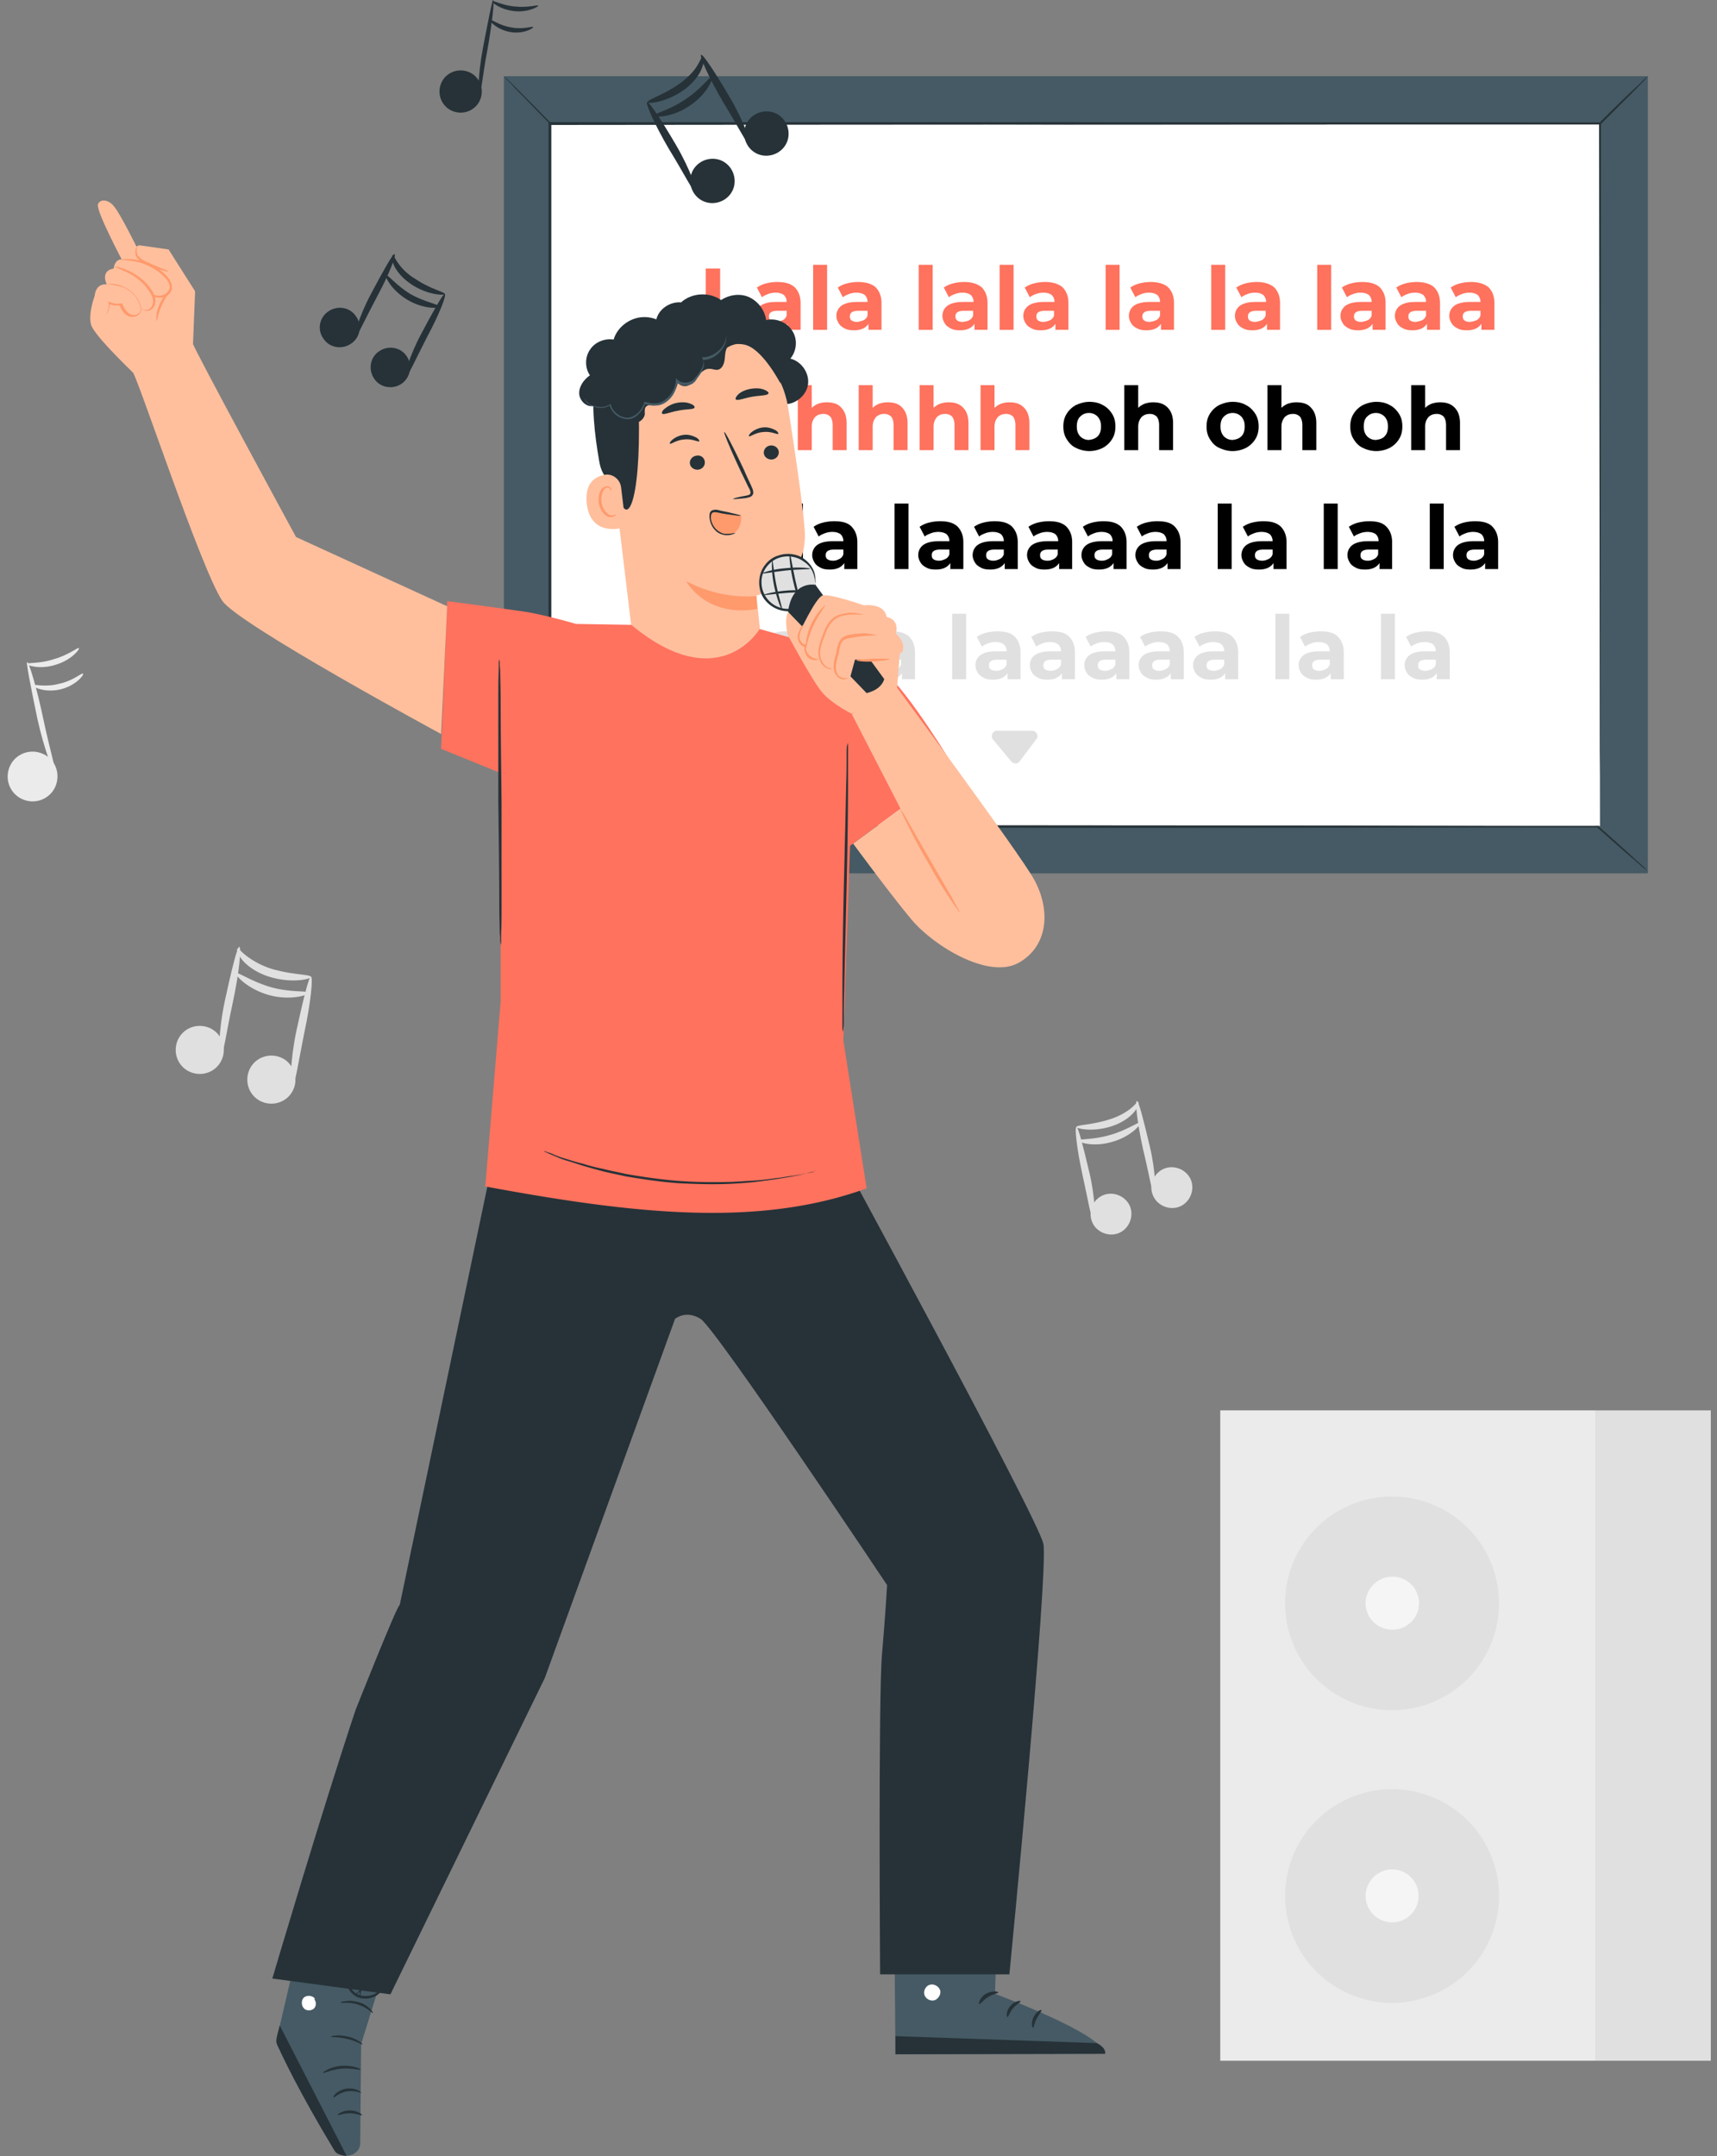 <svg width="223" height="280" fill="none" xmlns="http://www.w3.org/2000/svg"><rect width="100%" height="100%" fill="#808080" stroke="none"/><path d="M158.483 267.629h48.741v-84.465h-48.741v84.465z" fill="#EBEBEB"/><path d="M207.217 267.629h14.979v-84.465h-14.979v84.465zm-15.093-51.373c4.439-6.251 2.965-14.912-3.293-19.347-6.257-4.434-14.928-2.961-19.367 3.289-4.439 6.251-2.965 14.912 3.292 19.346 6.257 4.435 14.929 2.962 19.368-3.288z" fill="#E0E0E0"/><path d="M177.361 208.205a3.44 3.44 0 003.443 3.438 3.439 3.439 0 100-6.877c-1.872 0-3.443 1.568-3.443 3.439z" fill="#F5F5F5"/><path d="M184.445 259.625c7.403-2.013 11.771-9.639 9.755-17.034-2.015-7.395-9.65-11.757-17.053-9.744-7.403 2.013-11.77 9.64-9.755 17.034 2.016 7.395 9.651 11.758 17.053 9.744z" fill="#E0E0E0"/><path d="M177.361 246.216a3.44 3.44 0 003.443 3.439 3.439 3.439 0 100-6.878c-1.872 0-3.443 1.569-3.443 3.439z" fill="#F5F5F5"/><path d="M7.342 101.719c-.483 1.75-2.295 2.715-3.986 2.232A3.212 3.212 0 011.12 99.97c.483-1.75 2.295-2.715 3.986-2.233 1.752.483 2.718 2.233 2.235 3.982z" fill="#EBEBEB"/><path d="M7.221 100.574c-.181.06-1.45-3.077-2.356-7.18-.845-4.102-1.51-7.36-1.328-7.42.18-.06 1.208 3.197 2.053 7.24.846 4.041 1.812 7.239 1.631 7.36z" fill="#EBEBEB"/><path d="M10.24 84.162c.182.12-.966 1.569-3.019 2.172-2.054.664-3.805.06-3.745-.12.06-.182 1.691 0 3.503-.604 1.933-.543 3.141-1.569 3.262-1.448zm.544 3.32c.182.12-.906 1.569-2.959 2.051-2.054.483-3.684-.362-3.564-.543.06-.18 1.57.302 3.383-.18 1.812-.363 2.96-1.449 3.14-1.328z" fill="#EBEBEB"/><path d="M28.36 138.343c-1.087 1.327-3.08 1.508-4.409.422-1.329-1.086-1.51-3.077-.423-4.404 1.088-1.328 3.08-1.509 4.41-.423 1.328 1.086 1.51 3.077.422 4.405z" fill="#E0E0E0"/><path d="M28.662 137.257c-.302 0-.302-3.319.544-7.301.845-3.921 1.63-7.058 1.872-6.998.302.06 0 3.318-.845 7.24-.846 3.921-1.269 7.059-1.57 7.059z" fill="#E0E0E0"/><path d="M40.38 126.881c.06.241-2.477.905-5.497-.061-1.51-.482-2.718-1.327-3.382-2.111-.665-.785-.785-1.509-.665-1.509.182-.06.484.423 1.208.966a10.81 10.81 0 003.141 1.629c2.778.844 5.194.724 5.194 1.086zm-2.719 15.321c-1.087 1.327-3.08 1.508-4.409.422-1.328-1.086-1.51-3.077-.422-4.404 1.087-1.327 3.08-1.508 4.409-.422 1.328 1.146 1.51 3.077.422 4.404z" fill="#E0E0E0"/><path d="M37.963 141.12c-.302 0-.302-3.318.544-7.3.846-3.922 1.63-7.059 1.872-6.999.302.061 0 3.318-.845 7.24-.785 3.922-1.269 7.119-1.57 7.059z" fill="#E0E0E0"/><path d="M40.077 128.93c.121.241-2.295 1.086-5.133.302-2.84-.785-4.47-2.655-4.289-2.836.181-.241 1.993 1.086 4.53 1.81 2.597.724 4.832.422 4.892.724zm110.105 27.025c.967 1.086 2.658 1.267 3.745.302 1.087-.965 1.268-2.654.302-3.74-.966-1.086-2.657-1.267-3.745-.302-1.147.965-1.268 2.594-.302 3.74z" fill="#E0E0E0"/><path d="M149.88 155.052c.242 0 .242-2.836-.543-6.154s-1.45-5.973-1.691-5.913c-.242.061.06 2.836.785 6.154.785 3.198 1.208 5.913 1.449 5.913z" fill="#E0E0E0"/><path d="M139.794 146.365c-.06.181 2.114.724 4.651-.12 1.268-.423 2.295-1.147 2.838-1.81.604-.664.665-1.267.544-1.328-.121-.06-.363.362-.967.845-.603.483-1.509 1.026-2.657 1.388-2.356.784-4.409.724-4.409 1.025zm2.476 13.032c.967 1.086 2.658 1.267 3.745.302 1.087-.966 1.268-2.655.302-3.741-.966-1.086-2.658-1.267-3.745-.302-1.087.905-1.268 2.595-.302 3.741z" fill="#E0E0E0"/><path d="M142.029 158.431c.241 0 .241-2.836-.544-6.154s-1.449-5.973-1.691-5.913c-.242.061.06 2.836.785 6.154.725 3.258 1.148 5.973 1.45 5.913z" fill="#E0E0E0"/><path d="M140.096 148.113c-.06.241 1.933.905 4.349.181 2.415-.664 3.805-2.293 3.623-2.474-.181-.181-1.691.965-3.865 1.569-2.174.663-4.047.482-4.107.724z" fill="#E0E0E0"/><path d="M214.023 9.895H65.444v103.529h148.579V9.894z" fill="#455A64"/><path d="M207.802 16.047H71.424v91.222h136.378V16.047z" fill="#fff"/><path d="M207.802 107.27c0-1.026-.061-35.656-.121-91.222l.121.12c-37.568 0-84.98 0-136.378.061l.18-.18v91.221l-.12-.121c40.165 0 74.229.061 98.267.061 12.019 0 21.562.06 28.085.06h9.362c.362-.06.604 0 .604 0h-10.026c-6.523 0-16.006 0-28.025.06-24.038 0-58.163.061-98.388.061h-.12V15.868h.18c51.399 0 98.751 0 136.379.06h.121v.12c0 27.813-.061 50.619-.061 66.486 0 7.903 0 14.117-.06 18.28v6.456z" fill="#263238"/><path d="M91.657 34.875h1.872v6.516h3.987v1.448h-5.859v-7.964zm11.536 2.41c.483.482.785 1.146.785 2.051v3.5h-1.691v-.785c-.362.543-.966.845-1.872.845-.484 0-.906-.06-1.208-.242-.363-.18-.604-.362-.785-.663-.182-.302-.302-.604-.302-.966a1.6 1.6 0 01.664-1.327c.423-.302 1.087-.483 1.993-.483h1.389a1.23 1.23 0 00-.362-.905c-.242-.18-.604-.301-1.087-.301-.302 0-.665.06-.967.18-.302.121-.604.242-.785.423l-.664-1.267a3.689 3.689 0 011.208-.543 5.96 5.96 0 011.449-.18c1.027 0 1.752.24 2.235.663zm-1.51 4.283a.956.956 0 00.483-.603v-.603h-1.208c-.725 0-1.087.241-1.087.724 0 .241.06.422.242.543.181.12.422.18.724.18.363-.06.604-.12.846-.24zm3.926-7.178h1.812v8.447h-1.812v-8.446zm8.093 2.895c.483.482.785 1.146.785 2.051v3.5h-1.691v-.785c-.362.543-.966.845-1.872.845-.483 0-.906-.06-1.208-.242-.362-.18-.604-.362-.785-.663-.181-.302-.302-.604-.302-.966a1.6 1.6 0 01.664-1.327c.423-.302 1.087-.483 1.993-.483h1.389c0-.362-.12-.663-.362-.905-.242-.18-.604-.301-1.087-.301-.302 0-.665.06-.967.18-.302.121-.603.242-.785.423l-.664-1.267a3.687 3.687 0 011.208-.543 5.99 5.99 0 011.449-.18c.967 0 1.752.24 2.235.663zm-1.51 4.283a.956.956 0 00.483-.603v-.603h-1.208c-.724 0-1.087.241-1.087.724 0 .241.061.422.242.543.181.12.423.18.725.18.302-.06.604-.12.845-.24zm7.127-7.178h1.812v8.447h-1.812v-8.446zm8.154 2.895c.483.482.785 1.146.785 2.051v3.5h-1.691v-.785c-.363.543-.967.845-1.872.845-.484 0-.906-.06-1.208-.242-.363-.18-.604-.362-.786-.663-.181-.302-.302-.604-.302-.966 0-.543.242-1.025.665-1.327.423-.302 1.087-.483 1.993-.483h1.389a1.23 1.23 0 00-.362-.905c-.242-.18-.604-.301-1.087-.301-.302 0-.665.06-.967.18-.302.121-.604.242-.785.423l-.664-1.267a3.678 3.678 0 011.208-.543 5.99 5.99 0 011.449-.18c.966 0 1.691.24 2.235.663zm-1.571 4.283a.96.96 0 00.484-.603v-.603h-1.208c-.725 0-1.087.241-1.087.724 0 .241.06.422.241.543.181.12.423.18.725.18.362-.06.664-.12.845-.24zm3.926-7.178h1.812v8.447h-1.812v-8.446zm8.154 2.895c.483.482.785 1.146.785 2.051v3.5h-1.691v-.785c-.362.543-.966.845-1.872.845-.483 0-.906-.06-1.208-.242-.363-.18-.604-.362-.785-.663-.182-.302-.302-.604-.302-.966a1.6 1.6 0 01.664-1.327c.423-.302 1.087-.483 1.993-.483h1.389a1.23 1.23 0 00-.362-.905c-.242-.18-.604-.301-1.087-.301-.302 0-.665.06-.967.18-.302.121-.604.242-.785.423l-.664-1.267a3.687 3.687 0 011.208-.543 5.99 5.99 0 011.449-.18c.967 0 1.691.24 2.235.663zm-1.57 4.283a.962.962 0 00.483-.603v-.603h-1.208c-.725 0-1.087.241-1.087.724 0 .241.06.422.241.543.182.12.423.18.725.18.363-.06.604-.12.846-.24zm7.187-7.178h1.812v8.447h-1.812v-8.446zm8.093 2.895c.484.482.785 1.146.785 2.051v3.5h-1.691v-.785c-.362.543-.966.845-1.872.845-.483 0-.906-.06-1.208-.242-.362-.18-.604-.362-.785-.663-.181-.302-.302-.604-.302-.966 0-.543.242-1.025.664-1.327.423-.302 1.087-.483 1.993-.483h1.39c0-.362-.121-.663-.363-.905-.241-.18-.604-.301-1.087-.301-.302 0-.664.06-.966.18-.302.121-.604.242-.786.423l-.664-1.267a3.687 3.687 0 011.208-.543c.483-.12.966-.18 1.45-.18.966 0 1.751.24 2.234.663zm-1.51 4.283a.96.96 0 00.484-.603v-.603h-1.208c-.725 0-1.088.241-1.088.724 0 .241.061.422.242.543.181.12.423.18.725.18.302-.06.604-.12.845-.24zm7.127-7.178h1.812v8.447h-1.812v-8.446zm8.154 2.895c.483.482.785 1.146.785 2.051v3.5h-1.691v-.785c-.362.543-.966.845-1.872.845-.483 0-.906-.06-1.208-.242-.363-.18-.604-.362-.785-.663-.182-.302-.302-.604-.302-.966a1.6 1.6 0 01.664-1.327c.423-.302 1.087-.483 1.993-.483h1.389a1.23 1.23 0 00-.362-.905c-.242-.18-.604-.301-1.087-.301-.302 0-.665.06-.967.18-.302.121-.604.242-.785.423l-.664-1.267a3.687 3.687 0 011.208-.543 5.99 5.99 0 011.449-.18c.967 0 1.691.24 2.235.663zm-1.57 4.283a.962.962 0 00.483-.603v-.603h-1.208c-.725 0-1.087.241-1.087.724 0 .241.06.422.241.543.182.12.423.18.725.18.362-.06.604-.12.846-.24zm7.187-7.178h1.812v8.447h-1.812v-8.446zm8.093 2.895c.483.482.785 1.146.785 2.051v3.5h-1.691v-.785c-.362.543-.966.845-1.872.845-.483 0-.906-.06-1.208-.242-.362-.18-.604-.362-.785-.663-.181-.302-.302-.604-.302-.966a1.6 1.6 0 01.664-1.327c.423-.302 1.087-.483 1.993-.483h1.39c0-.362-.121-.663-.363-.905-.241-.18-.604-.301-1.087-.301-.302 0-.664.06-.966.18-.302.121-.604.242-.786.423l-.664-1.267a3.687 3.687 0 011.208-.543c.483-.12.966-.18 1.45-.18 1.026 0 1.751.24 2.234.663zm-1.51 4.283a.96.96 0 00.484-.603v-.603h-1.208c-.725 0-1.088.241-1.088.724 0 .241.061.422.242.543.181.12.423.18.725.18.362-.06.604-.12.845-.24zm8.577-4.283c.483.482.785 1.146.785 2.051v3.5h-1.691v-.785c-.363.543-.966.845-1.872.845-.484 0-.906-.06-1.208-.242-.363-.18-.604-.362-.786-.663-.181-.302-.302-.604-.302-.966 0-.543.242-1.025.665-1.327.423-.302 1.087-.483 1.993-.483h1.389a1.23 1.23 0 00-.362-.905c-.242-.18-.604-.301-1.087-.301-.302 0-.665.06-.967.18-.302.121-.604.242-.785.423l-.664-1.267a3.678 3.678 0 011.208-.543 5.99 5.99 0 011.449-.18c.966 0 1.752.24 2.235.663zm-1.51 4.283a.96.96 0 00.483-.603v-.603h-1.208c-.725 0-1.087.241-1.087.724 0 .241.06.422.242.543.181.12.422.18.724.18.302-.06.604-.12.846-.24zm8.576-4.283c.484.482.786 1.146.786 2.051v3.5H192.4v-.785c-.362.543-.966.845-1.872.845-.483 0-.906-.06-1.208-.242-.362-.18-.604-.362-.785-.663-.181-.302-.302-.604-.302-.966 0-.543.242-1.025.664-1.327.423-.302 1.087-.483 1.993-.483h1.39c0-.362-.121-.663-.363-.905-.241-.18-.604-.301-1.087-.301-.302 0-.664.06-.966.18-.302.121-.604.242-.785.423l-.665-1.267a3.696 3.696 0 011.208-.543c.483-.12.966-.18 1.45-.18.966 0 1.691.24 2.234.663zm-1.51 4.283a.96.96 0 00.484-.603v-.603h-1.208c-.725 0-1.088.241-1.088.724 0 .241.061.422.242.543.181.12.423.18.725.18.302-.06.604-.12.845-.24z" fill="#FF725E"/><path d="M88.698 65.398h1.811v8.507h-1.811v-8.507zm8.153 2.957c.483.483.785 1.146.785 2.051v3.5h-1.69v-.785c-.363.543-.967.845-1.873.845-.483 0-.906-.06-1.208-.241-.362-.181-.604-.362-.785-.664-.181-.302-.302-.603-.302-.965 0-.543.241-1.026.664-1.328.423-.301 1.087-.482 1.993-.482h1.39c0-.362-.121-.664-.363-.905-.242-.181-.604-.302-1.087-.302-.302 0-.665.06-.966.181-.303.12-.605.241-.786.422l-.664-1.267a3.69 3.69 0 011.208-.543c.483-.12.966-.18 1.45-.18.966 0 1.69.18 2.234.663zm-1.51 4.223a.959.959 0 00.483-.603v-.603h-1.207c-.725 0-1.088.241-1.088.724 0 .241.06.422.242.543.181.12.423.18.725.18s.604-.12.845-.24zm7.127-7.18h1.812v8.507h-1.812v-8.507zm8.093 2.957c.484.483.786 1.146.786 2.051v3.5h-1.692v-.785c-.362.543-.966.845-1.872.845-.483 0-.906-.06-1.208-.241-.362-.181-.604-.362-.785-.664-.181-.302-.302-.603-.302-.965 0-.543.242-1.026.664-1.328.423-.301 1.088-.482 1.994-.482h1.389c0-.362-.121-.664-.363-.905-.241-.181-.604-.302-1.087-.302-.302 0-.664.06-.966.181-.302.12-.604.241-.785.422l-.665-1.267a3.699 3.699 0 011.208-.543c.483-.12.967-.18 1.45-.18 1.026 0 1.751.18 2.234.663zm-1.509 4.223a.962.962 0 00.483-.603v-.603h-1.208c-.725 0-1.087.241-1.087.724 0 .241.06.422.241.543.181.12.423.18.725.18.362 0 .604-.12.846-.24zm7.126-7.18h1.812v8.507h-1.812v-8.507zm8.154 2.957c.483.483.785 1.146.785 2.051v3.5h-1.691v-.785c-.362.543-.966.845-1.872.845-.483 0-.906-.06-1.208-.241-.362-.181-.604-.362-.785-.664-.181-.302-.302-.603-.302-.965a1.6 1.6 0 01.664-1.328c.423-.301 1.087-.482 1.993-.482h1.389c0-.362-.12-.664-.362-.905-.242-.181-.604-.302-1.087-.302-.302 0-.665.06-.967.181-.302.12-.604.241-.785.422l-.664-1.267a3.689 3.689 0 011.208-.543 5.99 5.99 0 011.449-.18c.967 0 1.692.18 2.235.663zm-1.51 4.223a.956.956 0 00.483-.603v-.603h-1.208c-.724 0-1.087.241-1.087.724 0 .241.061.422.242.543.181.12.423.18.725.18s.604-.12.845-.24zm8.577-4.223c.483.483.785 1.146.785 2.051v3.5h-1.691v-.785c-.363.543-.967.845-1.873.845-.483 0-.906-.06-1.208-.241-.362-.181-.604-.362-.785-.664-.181-.302-.302-.603-.302-.965 0-.543.242-1.026.665-1.328.422-.301 1.087-.482 1.993-.482h1.389a1.23 1.23 0 00-.362-.905c-.242-.181-.604-.302-1.088-.302-.302 0-.664.06-.966.181-.302.12-.604.241-.785.422l-.665-1.267a3.699 3.699 0 011.208-.543 5.97 5.97 0 011.45-.18c.966 0 1.691.18 2.235.663zm-1.51 4.223a.96.96 0 00.483-.603v-.603h-1.208c-.725 0-1.087.241-1.087.724 0 .241.06.422.241.543.182.12.423.18.725.18s.604-.12.846-.24zm8.576-4.223c.483.483.785 1.146.785 2.051v3.5h-1.691v-.785c-.362.543-.966.845-1.872.845-.483 0-.906-.06-1.208-.241-.362-.181-.604-.362-.785-.664-.181-.302-.302-.603-.302-.965a1.6 1.6 0 01.664-1.328c.423-.301 1.087-.482 1.993-.482h1.389c0-.362-.12-.664-.362-.905-.242-.181-.604-.302-1.087-.302-.302 0-.664.06-.966.181-.302.12-.604.241-.786.422l-.664-1.267a3.689 3.689 0 011.208-.543 5.99 5.99 0 011.449-.18c.967 0 1.692.18 2.235.663zm-1.57 4.223a.96.96 0 00.483-.603v-.603h-1.208c-.725 0-1.087.241-1.087.724 0 .241.06.422.242.543.181.12.422.18.724.18.363 0 .665-.12.846-.24zm8.637-4.223c.483.483.785 1.146.785 2.051v3.5h-1.691v-.785c-.363.543-.967.845-1.873.845-.483 0-.906-.06-1.208-.241-.362-.181-.604-.362-.785-.664-.181-.302-.302-.603-.302-.965 0-.543.242-1.026.665-1.328.422-.301 1.087-.482 1.993-.482h1.389a1.23 1.23 0 00-.362-.905c-.242-.181-.604-.302-1.088-.302-.302 0-.664.06-.966.181-.302.12-.604.241-.785.422l-.664-1.267a3.684 3.684 0 011.207-.543 5.97 5.97 0 011.45-.18c.966 0 1.691.18 2.235.663zm-1.571 4.223a.96.96 0 00.484-.603v-.603h-1.208c-.725 0-1.088.241-1.088.724 0 .241.061.422.242.543.181.12.423.18.725.18.362 0 .604-.12.845-.24zm8.577-4.223c.483.483.785 1.146.785 2.051v3.5h-1.691v-.785c-.362.543-.966.845-1.872.845-.484 0-.906-.06-1.208-.241-.363-.181-.604-.362-.786-.664-.181-.302-.302-.603-.302-.965 0-.543.242-1.026.665-1.328.423-.301 1.087-.482 1.993-.482h1.389a1.23 1.23 0 00-.362-.905c-.242-.181-.604-.302-1.087-.302-.302 0-.665.06-.967.181-.302.12-.604.241-.785.422l-.664-1.267a3.68 3.68 0 011.208-.543 5.99 5.99 0 011.449-.18c1.027 0 1.752.18 2.235.663zm-1.51 4.223a.956.956 0 00.483-.603v-.603h-1.208c-.725 0-1.087.241-1.087.724 0 .241.06.422.242.543.181.12.422.18.724.18.363 0 .604-.12.846-.24zm7.127-7.18h1.812v8.507h-1.812v-8.507zm8.154 2.957c.483.483.785 1.146.785 2.051v3.5h-1.691v-.785c-.363.543-.967.845-1.873.845-.483 0-.906-.06-1.208-.241-.362-.181-.604-.362-.785-.664-.181-.302-.302-.603-.302-.965 0-.543.242-1.026.665-1.328.422-.301 1.087-.482 1.993-.482h1.389c0-.362-.121-.664-.363-.905-.241-.181-.604-.302-1.087-.302-.302 0-.664.06-.966.181-.302.12-.604.241-.785.422l-.665-1.267a3.699 3.699 0 011.208-.543c.483-.12.967-.18 1.45-.18.966 0 1.691.18 2.235.663zm-1.51 4.223a.962.962 0 00.483-.603v-.603h-1.208c-.725 0-1.087.241-1.087.724 0 .241.06.422.241.543.181.12.423.18.725.18s.604-.12.846-.24zm7.127-7.18h1.811v8.507h-1.811v-8.507zm8.093 2.957c.483.483.785 1.146.785 2.051v3.5h-1.631v-.785c-.362.543-.966.845-1.872.845-.483 0-.906-.06-1.208-.241-.362-.181-.604-.362-.785-.664-.181-.302-.302-.603-.302-.965a1.6 1.6 0 01.664-1.328c.423-.301 1.087-.482 1.993-.482h1.389c0-.362-.12-.664-.362-.905-.241-.181-.604-.302-1.087-.302-.302 0-.664.06-.966.181-.302.12-.604.241-.786.422l-.664-1.267a3.689 3.689 0 011.208-.543c.483-.12.966-.18 1.45-.18.966 0 1.691.18 2.174.663zm-1.51 4.223a.96.96 0 00.483-.603v-.603h-1.208c-.725 0-1.087.241-1.087.724 0 .241.06.422.242.543.181.12.422.18.724.18.363 0 .604-.12.846-.24zm7.187-7.18h1.812v8.507h-1.812v-8.507zm8.094 2.957c.483.483.785 1.146.785 2.051v3.5h-1.691v-.785c-.363.543-.967.845-1.873.845-.483 0-.906-.06-1.208-.241-.362-.181-.604-.362-.785-.664-.181-.302-.302-.603-.302-.965 0-.543.242-1.026.664-1.328.423-.301 1.088-.482 1.994-.482h1.389c0-.362-.121-.664-.363-.905-.241-.181-.604-.302-1.087-.302-.302 0-.664.06-.966.181-.302.12-.604.241-.785.422l-.665-1.267a3.699 3.699 0 011.208-.543c.483-.12.967-.18 1.45-.18.966 0 1.751.18 2.235.663zm-1.51 4.223a.962.962 0 00.483-.603v-.603h-1.208c-.725 0-1.087.241-1.087.724 0 .241.06.422.241.543.181.12.423.18.725.18s.604-.12.846-.24z" fill="#000"/><path d="M96.187 79.7h1.812v8.506h-1.812v-8.507zm8.093 2.956c.483.482.785 1.146.785 2.051v3.5h-1.691v-.785c-.362.543-.966.845-1.872.845-.483 0-.906-.06-1.208-.242-.363-.18-.604-.362-.785-.663-.181-.302-.302-.604-.302-.966a1.6 1.6 0 01.664-1.327c.423-.302 1.087-.483 1.993-.483h1.389c0-.361-.12-.663-.362-.904-.242-.181-.604-.302-1.087-.302-.302 0-.665.06-.967.18-.302.121-.604.242-.785.423l-.664-1.267a3.69 3.69 0 011.208-.543 5.99 5.99 0 011.449-.18c1.027 0 1.752.18 2.235.663zm-1.51 4.223a.956.956 0 00.483-.603v-.604h-1.208c-.724 0-1.087.242-1.087.724 0 .242.061.423.242.543.181.121.423.181.725.181.362 0 .604-.12.845-.24zm7.127-7.179h1.812v8.506h-1.812v-8.507zm8.154 2.956c.483.482.785 1.146.785 2.051v3.5h-1.691v-.785c-.363.543-.967.845-1.873.845-.483 0-.905-.06-1.207-.242-.363-.18-.604-.362-.786-.663-.181-.302-.302-.604-.302-.966 0-.543.242-1.025.665-1.327.423-.302 1.087-.483 1.993-.483h1.389a1.23 1.23 0 00-.362-.904c-.242-.181-.604-.302-1.088-.302-.302 0-.664.06-.966.18-.302.121-.604.242-.785.423l-.664-1.267a3.676 3.676 0 011.208-.543 5.99 5.99 0 011.449-.18c.966 0 1.691.18 2.235.663zm-1.51 4.223a.96.96 0 00.483-.603v-.604h-1.208c-.725 0-1.087.242-1.087.724 0 .242.06.423.241.543.182.121.423.181.725.181s.604-.12.846-.24zm7.127-7.179h1.812v8.506h-1.812v-8.507zm8.093 2.956c.483.482.785 1.146.785 2.051v3.5h-1.691v-.785c-.362.543-.966.845-1.872.845-.483 0-.906-.06-1.208-.242-.363-.18-.604-.362-.785-.663-.182-.302-.302-.604-.302-.966a1.6 1.6 0 01.664-1.327c.423-.302 1.087-.483 1.993-.483h1.389c0-.361-.12-.663-.362-.904-.242-.181-.604-.302-1.087-.302-.302 0-.665.06-.967.18-.302.121-.604.242-.785.423l-.664-1.267a3.685 3.685 0 011.208-.543 5.99 5.99 0 011.449-.18c1.027 0 1.752.18 2.235.663zm-1.51 4.223a.956.956 0 00.483-.603v-.604h-1.208c-.724 0-1.087.242-1.087.724 0 .242.061.423.242.543.181.121.423.181.725.181.362 0 .604-.12.845-.24zm8.577-4.223c.483.482.785 1.146.785 2.051v3.5h-1.691v-.785c-.363.543-.967.845-1.873.845-.483 0-.906-.06-1.208-.242-.362-.18-.604-.362-.785-.663-.181-.302-.302-.604-.302-.966 0-.543.242-1.025.665-1.327.422-.302 1.087-.483 1.993-.483h1.389c0-.361-.121-.663-.363-.904-.241-.181-.604-.302-1.087-.302-.302 0-.664.06-.966.18-.302.121-.604.242-.785.423l-.665-1.267a3.694 3.694 0 011.208-.543c.483-.12.967-.18 1.45-.18 1.027 0 1.751.18 2.235.663zm-1.51 4.223a.962.962 0 00.483-.603v-.604h-1.208c-.725 0-1.087.242-1.087.724 0 .242.06.423.241.543.181.121.423.181.725.181.362 0 .604-.12.846-.24zm8.576-4.223c.483.482.785 1.146.785 2.051v3.5h-1.691v-.785c-.362.543-.966.845-1.872.845-.483 0-.906-.06-1.208-.242-.363-.18-.604-.362-.785-.663-.182-.302-.302-.604-.302-.966a1.6 1.6 0 01.664-1.327c.423-.302 1.087-.483 1.993-.483h1.389c0-.361-.12-.663-.362-.904-.242-.181-.604-.302-1.087-.302-.302 0-.665.06-.967.18-.302.121-.604.242-.785.423l-.664-1.267a3.685 3.685 0 011.208-.543 5.99 5.99 0 011.449-.18c.967 0 1.752.18 2.235.663zm-1.51 4.223a.956.956 0 00.483-.603v-.604h-1.208c-.724 0-1.087.242-1.087.724 0 .242.061.423.242.543.181.121.423.181.725.181s.604-.12.845-.24zm8.577-4.223c.483.482.785 1.146.785 2.051v3.5h-1.691v-.785c-.363.543-.967.845-1.873.845-.483 0-.906-.06-1.208-.242-.362-.18-.604-.362-.785-.663-.181-.302-.302-.604-.302-.966 0-.543.242-1.025.665-1.327.422-.302 1.087-.483 1.993-.483h1.389a1.23 1.23 0 00-.362-.904c-.242-.181-.604-.302-1.088-.302-.302 0-.664.06-.966.18-.302.121-.604.242-.785.423l-.665-1.267a3.694 3.694 0 011.208-.543 5.97 5.97 0 011.45-.18c.966 0 1.751.18 2.235.663zm-1.51 4.223a.962.962 0 00.483-.603v-.604h-1.208c-.725 0-1.087.242-1.087.724 0 .242.06.423.241.543.182.121.423.181.725.181s.604-.12.846-.24zm8.576-4.223c.483.482.785 1.146.785 2.051v3.5h-1.691v-.785c-.362.543-.966.845-1.872.845-.483 0-.906-.06-1.208-.242-.362-.18-.604-.362-.785-.663-.181-.302-.302-.604-.302-.966a1.6 1.6 0 01.664-1.327c.423-.302 1.087-.483 1.993-.483H159c0-.361-.12-.663-.362-.904-.242-.181-.604-.302-1.087-.302-.302 0-.664.06-.966.18-.302.121-.604.242-.786.423l-.664-1.267a3.685 3.685 0 011.208-.543 5.99 5.99 0 011.449-.18c.967 0 1.692.18 2.235.663zm-1.51 4.223a.956.956 0 00.483-.603v-.604h-1.208c-.724 0-1.087.242-1.087.724 0 .242.061.423.242.543.181.121.423.181.725.181s.604-.12.845-.24zm7.127-7.179h1.812v8.506h-1.812v-8.507zm8.093 2.956c.484.482.786 1.146.786 2.051v3.5h-1.691v-.785c-.363.543-.967.845-1.873.845-.483 0-.906-.06-1.208-.242-.362-.18-.604-.362-.785-.663-.181-.302-.302-.604-.302-.966 0-.543.242-1.025.664-1.327.423-.302 1.088-.483 1.994-.483h1.389c0-.361-.121-.663-.363-.904-.241-.181-.604-.302-1.087-.302-.302 0-.664.06-.966.18-.302.121-.604.242-.785.423l-.665-1.267a3.694 3.694 0 011.208-.543c.483-.12.967-.18 1.45-.18 1.027 0 1.751.18 2.234.663zm-1.509 4.223a.962.962 0 00.483-.603v-.604h-1.208c-.725 0-1.087.242-1.087.724 0 .242.06.423.241.543.181.121.423.181.725.181.362 0 .604-.12.846-.24zm7.126-7.179h1.812v8.506h-1.812v-8.507zm8.154 2.956c.483.482.785 1.146.785 2.051v3.5h-1.691v-.785c-.362.543-.966.845-1.872.845-.483 0-.906-.06-1.208-.242-.362-.18-.604-.362-.785-.663-.181-.302-.302-.604-.302-.966a1.6 1.6 0 01.664-1.327c.423-.302 1.087-.483 1.993-.483h1.389c0-.361-.12-.663-.362-.904-.242-.181-.604-.302-1.087-.302-.302 0-.665.06-.967.18-.302.121-.604.242-.785.423l-.664-1.267a3.685 3.685 0 011.208-.543 5.99 5.99 0 011.449-.18c.967 0 1.692.18 2.235.663zm-1.51 4.223a.956.956 0 00.483-.603v-.604h-1.208c-.724 0-1.087.242-1.087.724 0 .242.061.423.242.543.181.121.423.181.725.181s.604-.12.845-.24z" fill="#E0E0E0"/><path d="M97.334 58.16c-.543-.241-.906-.663-1.208-1.146-.302-.483-.422-1.026-.422-1.629s.12-1.146.422-1.629a3.161 3.161 0 011.208-1.146c.544-.242 1.087-.422 1.752-.422.664 0 1.208.12 1.751.422.484.241.906.663 1.208 1.146.302.483.423 1.026.423 1.63 0 .602-.121 1.145-.423 1.628a3.158 3.158 0 01-1.208 1.146 3.946 3.946 0 01-1.751.423c-.665 0-1.208-.181-1.752-.423zm2.899-1.508c.302-.302.423-.724.423-1.267 0-.543-.121-.905-.423-1.267a1.546 1.546 0 00-1.147-.483c-.483 0-.846.181-1.148.483-.302.302-.422.724-.422 1.267 0 .543.12.905.422 1.267.302.302.665.483 1.148.483.483-.06.846-.181 1.147-.483zm9-3.74c.483.482.724 1.146.724 2.05v3.5h-1.811v-3.258c0-.483-.121-.845-.302-1.086a1.231 1.231 0 00-.906-.362c-.423 0-.786.12-1.088.422-.241.302-.422.664-.422 1.268v3.016h-1.812v-8.446h1.812v2.956c.241-.241.543-.422.845-.543.363-.12.725-.181 1.087-.181.786 0 1.45.18 1.873.664zm7.912 0c.483.482.725 1.146.725 2.05v3.5h-1.812v-3.258c0-.483-.121-.845-.302-1.086a1.231 1.231 0 00-.906-.362c-.423 0-.785.12-1.087.422-.242.302-.423.664-.423 1.268v3.016h-1.812v-8.446h1.812v2.956c.241-.241.543-.422.845-.543.363-.12.725-.181 1.087-.181.786 0 1.45.18 1.873.664zm7.912 0c.483.482.725 1.146.725 2.05v3.5h-1.812v-3.258c0-.483-.121-.845-.302-1.086a1.231 1.231 0 00-.906-.362c-.423 0-.785.12-1.087.422-.242.302-.423.664-.423 1.268v3.016h-1.812v-8.446h1.812v2.956c.241-.241.543-.422.845-.543.363-.12.725-.181 1.088-.181.785 0 1.389.18 1.872.664zm7.912 0c.483.482.725 1.146.725 2.05v3.5h-1.812v-3.258c0-.483-.121-.845-.302-1.086a1.231 1.231 0 00-.906-.362c-.423 0-.785.12-1.087.422-.242.302-.423.664-.423 1.268v3.016h-1.812v-8.446h1.812v2.956a2.54 2.54 0 01.846-.543c.362-.12.724-.181 1.087-.181.785 0 1.389.18 1.872.664z" fill="#FF725E"/><path d="M139.734 58.16c-.544-.241-.906-.663-1.208-1.146-.302-.483-.423-1.026-.423-1.629s.121-1.146.423-1.629a3.158 3.158 0 011.208-1.146c.543-.242 1.087-.422 1.751-.422.664 0 1.208.12 1.752.422.483.241.906.663 1.208 1.146.302.483.422 1.026.422 1.63 0 .602-.12 1.145-.422 1.628a3.165 3.165 0 01-1.208 1.146 3.954 3.954 0 01-1.752.423 3.947 3.947 0 01-1.751-.423zm2.838-1.508c.302-.302.423-.724.423-1.267 0-.543-.121-.905-.423-1.267a1.546 1.546 0 00-1.147-.483c-.483 0-.846.181-1.148.483-.302.302-.423.724-.423 1.267 0 .543.121.905.423 1.267.302.302.665.483 1.148.483.483-.06.845-.181 1.147-.483zm9.06-3.74c.483.482.725 1.146.725 2.05v3.5h-1.812v-3.258c0-.483-.121-.845-.302-1.086a1.231 1.231 0 00-.906-.362c-.423 0-.785.12-1.087.422-.242.302-.423.664-.423 1.268v3.016h-1.812v-8.446h1.812v2.956c.241-.241.543-.422.845-.543.363-.12.725-.181 1.088-.181.785 0 1.389.18 1.872.664zm6.704 5.248c-.544-.241-.906-.663-1.208-1.146-.302-.483-.423-1.026-.423-1.629s.121-1.146.423-1.629a3.158 3.158 0 011.208-1.146c.544-.242 1.087-.422 1.752-.422.664 0 1.208.12 1.751.422.483.241.906.663 1.208 1.146.302.483.423 1.026.423 1.63 0 .602-.121 1.145-.423 1.628a3.158 3.158 0 01-1.208 1.146 3.947 3.947 0 01-1.751.423c-.665 0-1.208-.181-1.752-.423zm2.899-1.508c.302-.302.423-.724.423-1.267 0-.543-.121-.905-.423-1.267a1.546 1.546 0 00-1.147-.483c-.484 0-.846.181-1.148.483-.302.302-.423.724-.423 1.267 0 .543.121.905.423 1.267.302.302.664.483 1.148.483.483-.06.845-.181 1.147-.483zm8.999-3.74c.484.482.725 1.146.725 2.05v3.5h-1.812v-3.258c0-.483-.121-.845-.302-1.086a1.228 1.228 0 00-.906-.362c-.423 0-.785.12-1.087.422-.241.302-.423.664-.423 1.268v3.016h-1.812v-8.446h1.812v2.956a2.54 2.54 0 01.846-.543c.362-.12.725-.181 1.087-.181.785 0 1.45.18 1.872.664zm6.765 5.248c-.544-.241-.906-.663-1.208-1.146-.302-.483-.423-1.026-.423-1.629s.121-1.146.423-1.629a3.158 3.158 0 011.208-1.146c.544-.242 1.087-.422 1.751-.422.665 0 1.208.12 1.752.422.483.241.906.663 1.208 1.146.302.483.423 1.026.423 1.63 0 .602-.121 1.145-.423 1.628a3.158 3.158 0 01-1.208 1.146 3.948 3.948 0 01-1.752.423 3.947 3.947 0 01-1.751-.423zm2.839-1.508c.302-.302.422-.724.422-1.267 0-.543-.12-.905-.422-1.267a1.549 1.549 0 00-1.148-.483c-.483 0-.845.181-1.147.483-.302.302-.423.724-.423 1.267 0 .543.121.905.423 1.267.302.302.664.483 1.147.483.483-.06.906-.181 1.148-.483zm9.059-3.74c.483.482.725 1.146.725 2.05v3.5h-1.812v-3.258c0-.483-.121-.845-.302-1.086a1.228 1.228 0 00-.906-.362c-.423 0-.785.12-1.087.422-.242.302-.423.664-.423 1.268v3.016h-1.812v-8.446h1.812v2.956a2.54 2.54 0 01.846-.543c.362-.12.725-.181 1.087-.181.785 0 1.389.18 1.872.664z" fill="#000"/><path d="M129.466 94.902h4.59c.544 0 .906.664.544 1.086l-2.175 2.896c-.241.362-.785.362-1.087 0l-2.416-2.896c-.302-.422 0-1.086.544-1.086z" fill="#E0E0E0"/><path d="M83.684 55.264c-.724.482-1.751.301-2.234-.422-.483-.724-.302-1.75.423-2.233.724-.482 1.751-.301 2.234.422.484.724.302 1.75-.422 2.233z" fill="#FF725E"/><path d="M83.987 54.78c-.121-.06.302-1.689 1.268-3.56.966-1.87 1.812-3.318 1.933-3.257.18.06-.484 1.629-1.45 3.499s-1.63 3.379-1.751 3.318z" fill="#FF725E"/><path d="M91.295 51.22c0 .12-1.33.12-2.718-.785a4.02 4.02 0 01-1.39-1.508c-.241-.483-.18-.845-.12-.845s.18.302.423.664c.302.362.724.844 1.328 1.267 1.269.784 2.537 1.086 2.477 1.206zm-3.504 7.302c-.724.482-1.751.301-2.234-.423-.483-.724-.302-1.75.423-2.232.724-.483 1.751-.302 2.234.422.484.724.302 1.75-.422 2.233z" fill="#FF725E"/><path d="M88.094 58.038c-.121-.06.302-1.69 1.268-3.56s1.812-3.318 1.933-3.257c.18.06-.484 1.629-1.45 3.499-.906 1.87-1.63 3.378-1.751 3.318z" fill="#FF725E"/><path d="M90.811 52.245c0 .12-1.268.242-2.597-.603-1.328-.784-1.872-1.93-1.751-1.991.12-.12.845.845 1.993 1.508 1.268.724 2.416.905 2.355 1.086z" fill="#FF725E"/><path d="M214.023 9.895s-.121.12-.363.422c-.241.301-.664.663-1.147 1.207l-4.59 4.585h-.061c-12.502 0-38.292.06-68.128.06-29.897-.06-55.808-.06-68.25-.06h-.06c-1.933-1.991-3.443-3.56-4.47-4.586a25.453 25.453 0 00-1.147-1.206c-.242-.242-.363-.422-.363-.422s.121.12.423.362c.242.24.664.663 1.148 1.146a389.594 389.594 0 014.47 4.525h-.061c12.442 0 38.352-.06 68.249-.06 29.776.06 55.626.06 68.129.06h-.061c1.994-1.991 3.564-3.5 4.651-4.525.544-.483.906-.905 1.208-1.146.242-.242.423-.362.423-.362zm0 103.289s-.181-.121-.423-.362a35.575 35.575 0 01-1.268-1.086c-1.148-.965-2.779-2.413-4.893-4.284h.061c-12.503 0-38.232.061-68.008.061-29.897-.061-55.747-.061-68.189-.061h.06a383.378 383.378 0 01-4.47 4.525c-.482.483-.905.905-1.147 1.146a3.06 3.06 0 01-.422.362s.12-.12.362-.422.664-.664 1.147-1.207c1.027-1.025 2.477-2.594 4.47-4.585h.06c12.442 0 38.293-.06 68.189-.06 29.716.06 55.506.06 68.008.06 2.114 1.871 3.745 3.319 4.832 4.344.544.483.966.845 1.268 1.146.182.302.363.423.363.423zM62.002 13.576c-.967 1.207-2.658 1.387-3.866.482-1.208-.965-1.389-2.654-.483-3.86.966-1.207 2.658-1.388 3.866-.483 1.208.965 1.389 2.654.483 3.86z" fill="#263238"/><path d="M62.243 12.61c-.18 0-.18-2.896.483-6.395.665-3.439 1.208-6.274 1.33-6.214.18 0-.122 2.896-.726 6.335-.664 3.439-.905 6.274-1.087 6.274z" fill="#263238"/><path d="M69.914.724c.06.12-1.269.905-3.08.724-1.812-.18-3.02-1.146-2.9-1.267.121-.18 1.33.543 2.96.664 1.63.18 2.96-.241 3.02-.12zm-.664 2.775c.12.12-1.209.965-2.96.663-1.752-.301-2.778-1.448-2.597-1.568.12-.12 1.147.724 2.718.965 1.51.302 2.778-.18 2.838-.06zM45.574 44.645c-1.148.785-2.779.543-3.564-.663-.846-1.147-.543-2.776.664-3.56 1.148-.784 2.779-.543 3.564.664.845 1.146.544 2.775-.664 3.56z" fill="#263238"/><path d="M46.117 43.86c-.241-.06.483-2.714 2.054-5.67 1.57-2.957 2.838-5.25 3.08-5.189.242.12-.725 2.655-2.295 5.55-1.57 2.957-2.658 5.37-2.839 5.31z" fill="#263238"/><path d="M57.774 38.189c0 .181-2.175.181-4.349-1.267-1.087-.724-1.872-1.629-2.234-2.413-.363-.785-.303-1.388-.182-1.388s.242.422.725 1.086a7.09 7.09 0 002.174 1.991c1.933 1.327 3.926 1.75 3.866 1.991zm-5.617 11.644c-1.148.784-2.778.543-3.564-.664-.785-1.146-.543-2.775.665-3.56 1.147-.784 2.778-.543 3.563.664.785 1.146.483 2.775-.664 3.56z" fill="#263238"/><path d="M52.64 49.048c-.242-.06.483-2.715 2.054-5.67 1.57-2.957 2.838-5.25 3.08-5.19.242.121-.725 2.655-2.295 5.551-1.51 2.956-2.597 5.37-2.839 5.31z" fill="#263238"/><path d="M57.05 39.82c0 .242-2.054.363-4.168-.904-2.114-1.267-2.96-3.138-2.779-3.198.242-.12 1.33 1.327 3.201 2.474 1.933 1.086 3.745 1.327 3.745 1.629zm40.949-20.032c1.329.845 3.14.423 3.986-.904.846-1.328.423-3.138-.906-3.982-1.329-.845-3.14-.423-3.986.905-.846 1.327-.423 3.137.906 3.981z" fill="#263238"/><path d="M97.395 18.882c.241-.12-.725-3.016-2.597-6.214-1.873-3.198-3.503-5.671-3.745-5.55-.242.12.966 2.895 2.839 6.093 1.932 3.137 3.261 5.792 3.503 5.671z" fill="#263238"/><path d="M84.107 13.27c0 .241 2.416.06 4.772-1.63 1.147-.844 1.993-1.93 2.295-2.835.362-.905.241-1.508.12-1.508-.18 0-.301.543-.724 1.207-.423.723-1.208 1.568-2.295 2.353-2.114 1.508-4.288 2.111-4.168 2.413zm6.886 12.67c1.328.845 3.14.423 3.986-.904.845-1.327.423-3.137-.906-3.982-1.329-.845-3.14-.422-3.986.905-.846 1.327-.423 3.137.906 3.982z" fill="#263238"/><path d="M90.389 25.035c.241-.121-.725-3.017-2.597-6.215-1.873-3.197-3.504-5.67-3.745-5.55-.242.12.966 2.896 2.839 6.093 1.932 3.138 3.261 5.792 3.503 5.672z" fill="#263238"/><path d="M85.013 15.021c0 .242 2.295.242 4.53-1.267 2.295-1.508 3.14-3.62 2.9-3.74-.242-.12-1.39 1.569-3.444 2.896-1.993 1.387-4.046 1.81-3.986 2.111zm16.851 37.466c1.45.06 2.899-1.146 3.08-2.594.182-1.448-.845-2.956-2.295-3.318.846-1.026.967-2.534.242-3.62-.664-1.086-2.114-1.69-3.382-1.388a3.944 3.944 0 00-2.175-2.956c-1.147-.543-2.597-.362-3.684.362-1.51-1.086-3.805-.965-5.194.302-1.269-.121-2.597.663-3.08 1.81-.484 1.146-.121 2.654.845 3.438" fill="#263238"/><path d="M82.114 82.352l-3.08-25.58c-1.148-7 1.993-13.575 9.06-14.54l.664-.06a12.818 12.818 0 0113.589 10.678c.967 6.093 1.933 12.85 2.175 16.108.422 6.818-6.282 8.387-6.282 8.387l.604 5.67-7.489 6.939-9.24-7.602z" fill="#FFBF9D"/><path d="M98.24 77.403s-4.348.604-9.12-1.93c0 0 2.477 4.766 9.241 3.62l-.12-1.69z" fill="#FF9A6C"/><path d="M101.139 58.642c.061.483-.302.966-.845 1.026-.544.06-1.027-.302-1.087-.784-.06-.483.302-.965.845-1.026.544-.06 1.027.302 1.087.785zm-.06-2.292c-.121.12-.906-.362-1.933-.241-1.026.06-1.751.663-1.872.543-.06-.06.06-.302.362-.543a2.926 2.926 0 011.51-.604c.665-.06 1.208.181 1.571.362.302.181.422.423.362.483zm-9.543 3.618c.06.482-.302.965-.845 1.025-.544.06-1.027-.301-1.088-.784-.06-.483.303-.965.846-1.026a.884.884 0 011.087.785zm-.725-2.653c-.12.12-.906-.362-1.932-.241-1.027.06-1.752.663-1.873.543-.06-.06.06-.302.363-.543a2.927 2.927 0 011.51-.604c.664-.06 1.208.181 1.57.362.302.181.423.423.362.483zm4.409 7.479c0-.06.604-.24 1.692-.422.241-.06.543-.12.543-.302.06-.18-.06-.482-.241-.784-.302-.603-.604-1.267-.967-1.99-1.329-2.836-2.295-5.129-2.174-5.19.12-.06 1.268 2.173 2.597 5.008.302.724.604 1.328.906 1.991.12.302.302.604.242 1.026a.73.73 0 01-.423.422c-.181.06-.302.06-.423.12-1.087.121-1.752.182-1.752.121zm-5.013-11.882c-.06.302-1.026.181-2.113.422-1.088.181-1.933.604-2.114.362-.06-.12.06-.422.422-.663a3.456 3.456 0 011.57-.724c.665-.12 1.27-.06 1.692.12.362.121.604.362.543.483zM99.81 51.1c-.18.301-1.087.241-2.113.422-1.027.181-1.873.543-2.114.362-.121-.12 0-.362.302-.664.302-.301.906-.603 1.63-.724.725-.12 1.33-.06 1.752.121.423.181.604.362.544.483z" fill="#263238"/><path d="M101.381 49.833s-2.114-4.103-4.288-4.947c-2.597-1.026-3.443 1.81-5.859 1.327-2.416-.483-4.892-1.448-7.187.543-2.476 2.232-1.148 3.5-1.087 6.576.302 12.308-1.691 15.928-2.779 10.196-.12-.603-1.932-.965-2.355-3.62-.604-3.439-1.087-7.662-.483-10.135.483-2.112 1.57-3.62 3.563-5.37 3.14-2.775 7.731-3.137 10.872-3.077 3.2 0 9.482 3.137 9.603 8.507z" fill="#263238"/><path d="M80.665 63.288c-.121-1.026-1.088-1.81-2.114-1.63-1.269.242-2.597 1.026-2.356 3.681.483 4.646 5.074 3.198 5.074 3.017 0-.06-.363-3.137-.604-5.068z" fill="#FFBF9D"/><path d="M80.06 66.725s-.06.06-.18.12a.94.94 0 01-.605.061c-.483-.12-1.026-.845-1.147-1.69-.06-.421 0-.844.12-1.206.121-.362.303-.603.544-.663.242-.06.423.06.483.18a.6.6 0 01.06.242s.122-.06.061-.302c0-.06-.12-.18-.241-.241-.121-.06-.302-.12-.484-.06-.362.06-.664.422-.785.784-.12.362-.18.845-.12 1.327.12.905.724 1.75 1.389 1.87.362.06.604-.06.724-.18.182-.121.182-.242.182-.242z" fill="#FF9A6C"/><path d="M80.06 54.236c.665.362 1.33.724 2.054.784.725 0 1.51-.483 1.63-1.207 0-.301-.06-.724.122-.965.241-.302.724-.241 1.087-.241 1.389.06 2.838-1.569 3.08-2.896.362.482 1.148.603 1.63.18.484-.361.665-.603 1.028-1.085.362-.483.906-.965 1.51-.905.362 0 .664.18 1.026.12.604-.12.846-.844.906-1.447.06-.604.06-1.328.544-1.69.483-.362 1.087-.241 1.691-.18.544.06 1.268-.121 1.39-.725.06-.301-.122-.603-.303-.844-.785-1.086-2.416-1.448-3.624-.845-.604-1.508-2.114-2.594-3.744-2.655-1.631-.06-3.201.966-3.866 2.414-1.027-.845-2.537-1.086-3.805-.664-1.268.422-2.355 1.448-2.718 2.715-1.147-.181-2.416.302-3.08 1.327-.664.965-.664 2.353 0 3.319-.785.542-1.45 1.447-1.39 2.413.061.965 1.088 1.87 1.994 1.508-.302.784.06 1.75.846 2.112.785.362 1.751.06 2.174-.724" fill="#263238"/><path d="M94.314 43.676v.302c0 .241-.06.543-.241.905s-.483.784-.966 1.207c-.484.362-1.088.663-1.873.663l.06-.12c.182.362.182.844 0 1.267a4.932 4.932 0 01-.724 1.206c-.121.181-.242.423-.483.604a1.115 1.115 0 01-.725.301c-.544.121-1.148 0-1.57-.422l.18-.06c-.06.905-.482 1.93-1.268 2.534-.422.362-.966.603-1.51.603-.543.06-1.026-.06-1.51-.241l.121-.06a3.266 3.266 0 01-.966 1.508c-.423.422-1.027.663-1.57.543-1.148-.121-1.933-1.026-2.114-1.87l.12.06c-.543.362-1.087.422-1.57.362-.483-.06-.846-.242-1.147-.423-.303-.18-.484-.362-.544-.543-.12-.12-.12-.241-.12-.241s.18.362.724.724c.302.18.664.302 1.148.362.483.06 1.026-.06 1.51-.362l.06-.06v.12c.181.785.966 1.569 1.993 1.69.483.06 1.027-.181 1.45-.543.422-.362.724-.905.906-1.448v-.06h.06c.483.12.966.24 1.45.18.483 0 .966-.241 1.389-.603.724-.603 1.147-1.508 1.207-2.413v-.242l.182.181c.362.362.906.483 1.389.362.241-.06.483-.12.664-.301.181-.121.302-.362.483-.543.302-.362.544-.785.725-1.147.181-.422.181-.844 0-1.146l-.06-.12h.12c.725 0 1.33-.302 1.813-.664.483-.362.785-.785.966-1.147.242-.422.181-.965.242-.905z" fill="#455A64"/><path d="M96.247 66.908c-.785-.181-2.295-.302-3.14-.543-.182-.06-.363-.06-.484-.06-.362.12-.483.603-.422.965.12.724.483 1.448 1.087 1.87.604.423 1.51.423 2.114 0 .664-.362.966-1.448.845-2.232z" fill="#FF9A6C"/><path d="M95.522 69.2s-.422.361-1.328.301c-.423-.06-.967-.241-1.33-.664-.422-.422-.663-1.025-.724-1.689 0-.181 0-.362.06-.543.061-.181.242-.362.423-.362.363-.12.665 0 .906.06.484.121.967.181 1.39.302.785.181 1.268.302 1.268.362s-.544 0-1.329-.12c-.423-.061-.906-.121-1.45-.242-.241-.06-.543-.12-.785-.06-.18.06-.302.301-.302.603 0 .603.302 1.146.604 1.508.363.362.785.604 1.148.664.966.06 1.45-.181 1.45-.12z" fill="#263238"/><path d="M51.553 250.497l-4.65 14.962-.121 12.911c0 .905-.846 1.629-1.812 1.569-.544-.061-1.027-.362-1.268-.785-1.752-2.896-8.094-13.454-7.792-14.359.363-1.206 3.805-16.35 3.805-16.35l11.838 2.052z" fill="#455A64"/><path d="M45.03 280l-8.697-16.953-.302 1.146c-.121.603-.242.965 0 1.448.664 1.388 2.597 5.671 7.429 13.695.302.483 1.026.604 1.57.664z" fill="#263238"/><path d="M40.802 259.608c.302.362.302.965-.06 1.267-.363.302-1.027.302-1.329-.121-.302-.362-.302-1.086.12-1.387.423-.302 1.148-.181 1.39.241" fill="#fff"/><path d="M43.339 272.399c.06.061.664-.603 1.691-.784 1.027-.181 1.872.241 1.872.181s-.12-.181-.483-.362c-.362-.181-.906-.241-1.45-.181a3.037 3.037 0 00-1.328.603c-.302.302-.363.483-.302.543zm.543 2.29c.06.061.725-.241 1.57-.241.846 0 1.51.362 1.571.241.06-.06-.604-.603-1.57-.603-1.027 0-1.691.543-1.57.603zM41.95 269.2c.06.12 1.026-.423 2.416-.543 1.328-.121 2.416.241 2.476.12.06-.06-1.027-.603-2.537-.482-1.45.12-2.416.844-2.355.905zm1.026-4.708c0 .121.967 0 2.114.302 1.148.241 1.933.784 1.993.724.06-.06-.724-.784-1.932-1.026-1.208-.301-2.175-.06-2.175 0zm1.269-4.401c0 .121 1.027-.181 2.235.242 1.208.362 1.872 1.146 1.932 1.086.06 0-.06-.242-.362-.543a3.283 3.283 0 00-1.45-.845c-.664-.181-1.268-.241-1.69-.121-.484 0-.665.121-.665.181zm2.415-.605s.122-.181.182-.543c.06-.362.12-.965-.06-1.629-.06-.301-.182-.724-.544-1.086-.181-.181-.544-.241-.785-.06-.242.121-.363.362-.423.603-.242.966.362 2.112 1.39 2.594 1.086.423 2.294.121 2.959-.603.18-.181.302-.422.241-.724-.06-.301-.362-.482-.543-.482-.484-.061-.846.12-1.148.241-.664.241-1.087.603-1.39.844-.301.242-.422.423-.361.423.06.06.604-.604 1.872-1.086.302-.121.664-.241 1.027-.181.18.06.302.12.302.301 0 .121-.06.302-.182.483-.543.543-1.63.845-2.597.483-.906-.362-1.45-1.388-1.208-2.172.06-.181.181-.362.302-.422a.37.37 0 01.423.06c.242.181.363.603.483.905.302 1.206 0 2.051.06 2.051z" fill="#263238"/><path d="M116.118 244.945l.181 21.84 27.179-.06c-.181-2.594-14.254-7.783-14.254-7.783l.484-13.997h-13.59z" fill="#455A64"/><path d="M120.829 257.735c-.543.12-.906.724-.785 1.267.121.543.725.905 1.268.784.544-.121.967-.845.785-1.327-.181-.543-.906-.905-1.389-.664" fill="#fff"/><path d="M116.299 266.787v-2.353l26.152.905s1.208.543 1.088 1.387l-27.24.061zm13.348-8.026c0 .12-.664.181-1.329.603-.664.422-1.026.965-1.147.905-.121 0 .06-.845.845-1.327.906-.483 1.692-.302 1.631-.181zm2.899 1.148c.061.121-.543.362-.966.905-.483.543-.604 1.147-.725 1.147s-.241-.785.363-1.448c.543-.664 1.328-.724 1.328-.604zm1.631 3.437c-.121 0-.302-.604.06-1.388.363-.724.967-1.025 1.027-.905.061.121-.302.483-.604 1.086-.362.603-.362 1.207-.483 1.207zm-4.771-7.783c-.061.12-.665-.061-1.39 0-.724.06-1.328.301-1.389.181-.06-.121.483-.604 1.389-.664.846-.06 1.45.362 1.39.483z" fill="#263238"/><path d="M107.662 147.27s27.119 49.834 27.844 53.212c.725 3.379-4.409 55.928-4.409 55.928h-16.791s-.241-35.898.242-41.509c.483-5.61.664-9.049.664-9.049s-22.226-33.303-24.22-34.57c-1.932-1.207-3.321 0-3.321 0l-16.912 46.636-20.052 41.086-15.34-2.051s6.462-21.84 10.81-34.872c0 0 5.497-13.876 5.738-13.635L64.6 147.873c.785-.362 43.063-.603 43.063-.603z" fill="#263238"/><path d="M58.076 78.07l-.785 19.186 7.73 3.137v29.683l-1.992 24.012c18.964 3.5 35.272 5.43 49.526.242l-3.02-19.186 1.026-29.924.182-20.151-12.08-3.379s-5.254 8.93-16.67-.543l-7.187-.12s-3.684-1.086-6.523-1.57a879.881 879.881 0 00-10.207-1.387z" fill="#FF725E"/><path d="M109.474 110.528l14.556-10.679s-5.798-9.713-9.301-12.79c-3.443-3.077-7.55-3.258-7.55-3.258l2.295 26.727z" fill="#FF725E"/><path d="M110.078 96.41s0 .12.061.362v5.128c0 3.379-.061 8.085-.182 13.273-.12 5.129-.241 9.834-.302 13.273-.06 1.69-.06 3.017-.06 4.043 0 .422 0 .784-.06 1.086 0 .241 0 .362-.061.362 0 0 0-.121-.06-.362v-5.129c0-3.378.06-8.084.181-13.273.121-5.128.242-9.834.302-13.212.06-1.69.06-3.017.06-4.043 0-.422 0-.784.061-1.086.06-.24.06-.422.06-.422zM64.84 85.55s0 .121.06.363c0 .301 0 .663.061 1.086 0 .965.06 2.353.06 3.982 0 3.378.061 8.024.121 13.092v13.152c0 1.629 0 3.017-.06 3.982v1.086c0 .241 0 .362-.06.362 0 0 0-.121-.06-.362 0-.302 0-.664-.061-1.086 0-.965-.06-2.353-.06-3.982 0-3.379-.061-8.024-.121-13.092V91.041c0-1.629 0-3.017.06-3.982v-1.086c.06-.302.06-.422.06-.422zm41.192 66.488s-.121.06-.363.12c-.241.061-.604.121-1.027.242-.422.12-.966.241-1.63.362-.665.12-1.329.241-2.175.362-.785.12-1.69.241-2.657.362-.966.12-1.993.181-3.02.241-2.174.121-4.53.06-7.006-.06-2.476-.181-4.832-.543-6.946-.905-1.027-.242-2.053-.423-2.96-.664a72.472 72.472 0 01-2.596-.724c-.786-.241-1.45-.482-2.114-.663-.604-.181-1.148-.423-1.57-.604-.424-.181-.725-.301-.967-.422s-.362-.121-.302-.181c0 0 .12 0 .362.121.242.06.604.181.967.362.422.181.966.362 1.57.543.604.181 1.329.422 2.114.603.785.241 1.63.483 2.597.664.906.241 1.933.422 2.96.663 2.113.362 4.469.724 6.885.905 2.476.181 4.832.181 6.946.121 1.087-.061 2.114-.121 3.02-.181.966-.061 1.811-.181 2.657-.302.785-.06 1.51-.241 2.174-.302.665-.12 1.208-.181 1.631-.301.423-.061.785-.121 1.027-.181.302-.181.423-.181.423-.181z" fill="#263238"/><path d="M25.038 44.586c0 .483 13.409 25.158 13.409 25.158l19.629 8.99-.785 16.591S31.078 81.147 28.904 78.07c-2.718-3.861-11.355-30.105-11.717-29.804-.363.362 7.851-3.68 7.851-3.68z" fill="#FFBF9D"/><path d="M18.032 31.857c.181 0 3.866.543 3.866.543l3.442 5.43-.302 7.601-7.006 3.68s-5.919-5.55-6.22-6.998c-.363-1.448.482-3.68.482-3.68s.06-1.629 1.57-1.508c0 0-.905-1.75.907-2.052 0 0 .06-1.146 1.026-1.206 0 0-3.321-6.275-3.08-7.12.242-.723 1.39-.723 2.175.363.845 1.085 2.838 5.128 2.838 5.128l.302-.181z" fill="#FFBF9D"/><path d="M21.898 35.235c0 .12-1.33-.181-2.779-.845-.362-.181-.724-.362-1.026-.603-.302-.242-.484-.543-.484-.845-.12-.603.182-.905.182-.845.06 0-.121.362 0 .785.12.482.664.905 1.45 1.206 1.449.664 2.657 1.086 2.657 1.147zm-7.973 1.689s.181-.06.544-.06c.362 0 .845.06 1.389.3.543.242 1.208.604 1.691 1.208.242.301.483.663.664 1.086.06.24.121.422.121.724 0 .24-.12.482-.302.663-.543.483-1.268.362-1.691 0-.483-.362-.664-.844-.846-1.267l.182.06c-.665.121-1.208 0-1.631-.24l.181-.121c.06.603-.12 1.025-.242 1.327-.18.241-.301.362-.301.362s.12-.12.241-.422c.12-.242.242-.724.181-1.207l-.06-.241.181.12c.423.181.906.302 1.51.181h.12l.061.12c.181.423.423.845.785 1.147.363.302.967.362 1.33 0 .301-.241.24-.663.12-1.086-.12-.362-.362-.724-.544-1.025a4.082 4.082 0 00-1.57-1.207c-1.39-.483-2.114-.362-2.114-.422z" fill="#FF9A6C"/><path d="M18.274 40.002s.12.12.302.18c.18.121.604.121.906-.12.302-.241.483-.784.362-1.267-.12-.543-.483-1.026-.906-1.569-.845-1.025-1.933-1.628-2.718-1.99-.785-.362-1.328-.543-1.268-.604 0-.06.543.06 1.389.362.846.362 1.933.966 2.839 1.991.422.543.845 1.086.966 1.69.12.603-.06 1.267-.483 1.508-.423.301-.846.18-1.087.06-.242-.12-.302-.241-.302-.241z" fill="#FF9A6C"/><path d="M19.602 38.192s.182.06.423.121c.242.06.665.181 1.148 0 .423-.12.966-.603.845-1.207-.06-.603-.664-1.146-1.207-1.629-1.209-.965-2.598-1.448-3.564-1.568-1.027-.181-1.63-.12-1.63-.181 0 0 .18-.06.422-.06.302 0 .725-.06 1.208 0 1.027.12 2.476.542 3.745 1.568.604.483 1.208 1.086 1.328 1.87.06.362-.06.785-.302 1.026-.241.241-.483.422-.785.483-.543.12-.966 0-1.268-.121-.242-.181-.363-.302-.363-.302z" fill="#FF9A6C"/><path d="M22.018 37.828c.06.06-.543.784-1.026 1.87-.483 1.026-.544 1.991-.665 1.991-.06 0-.12-1.025.363-2.111.483-1.147 1.268-1.81 1.328-1.75z" fill="#FF9A6C"/><path d="M104.884 80.12s-1.268-1.629-2.235-.965c-.966.664-.362 3.258-.362 3.258s3.201 5.973 4.469 7.481c1.269 1.508 3.805 2.775 3.805 2.775l5.859-2.05.483-6.336-10.63-3.68-1.389-.483z" fill="#FFBF9D"/><path d="M105.911 75.653c0 1.991-1.631 3.56-3.564 3.56a3.568 3.568 0 01-3.563-3.56c0-1.99 1.631-3.56 3.563-3.56a3.53 3.53 0 013.564 3.56z" fill="#E0E0E0"/><path d="M105.911 75.654c-.061 0 0-.301-.181-.844a3.032 3.032 0 00-1.329-1.87c-.785-.604-2.054-.905-3.262-.483-1.207.422-2.295 1.69-2.234 3.198 0 1.508 1.026 2.775 2.234 3.197 1.208.483 2.477.12 3.262-.483.785-.603 1.147-1.387 1.329-1.87.181-.483.181-.844.181-.844v.24c0 .182 0 .363-.061.665a3.882 3.882 0 01-1.268 2.05c-.785.664-2.174 1.026-3.503.544a3.975 3.975 0 01-1.751-1.267c-.484-.603-.725-1.388-.725-2.233 0-.784.241-1.628.725-2.232.422-.603 1.087-1.086 1.751-1.267 1.329-.482 2.718-.12 3.503.543.846.664 1.208 1.509 1.268 2.052.061.301.061.482.061.663.06.181 0 .242 0 .242z" fill="#263238"/><path d="M101.562 79.155c-.06.06-.664-1.327-1.027-3.077-.362-1.75-.302-3.258-.241-3.258.121 0 .181 1.448.543 3.198.363 1.75.846 3.137.725 3.137zm2.537-.363c-.06 0-.664-1.448-1.087-3.318-.423-1.87-.544-3.439-.423-3.439.121 0 .302 1.508.725 3.379.423 1.87.845 3.378.785 3.378z" fill="#263238"/><path d="M105.73 76.863c0 .12-1.51 0-3.322.12-1.812.121-3.262.362-3.322.302 0-.06 1.449-.483 3.261-.603 1.933-.12 3.383.12 3.383.18zm-.484-3.017c0 .12-1.389.06-3.14.241-1.691.181-3.08.483-3.08.362 0-.06 1.328-.543 3.08-.664 1.691-.18 3.14 0 3.14.06z" fill="#263238"/><path d="M105.911 75.957s-3.02-.664-3.564 3.499l10.208 10.558c1.208-.302 1.993-.905 2.295-1.81l-8.939-12.247z" fill="#263238"/><path d="M116.178 88.867s16.308 22.021 18.12 25.34c2.234 4.042 1.812 8.748-2.054 10.859-3.865 2.112-10.932-2.172-13.831-5.611-2.597-3.077-7.61-9.894-7.61-9.894l6.161-4.525-6.342-12.308 5.556-3.86zm-12.441-6.517s2.174-4.705 3.08-5.007c.906-.301 5.375 1.267 5.375 1.267s2.658-.362 2.96 1.508c0 0 1.691.242 1.208 2.172 0 0 1.208.966.906 2.172-.302 1.207-5.013 1.207-5.013 1.207h-1.208l-.906 3.318s-1.752.06-1.993-1.81c0 0-1.994-.482-1.994-2.051 0 0-1.932.483-1.57-1.026.06.06-1.147.06-.845-1.75z" fill="#FFBF9D"/><path d="M113.883 82.472c0 .06-.604.06-1.63.12-.484.06-1.088.121-1.752.242-.302.06-.664.12-.906.301a1.321 1.321 0 00-.483.845c-.121.362-.121.724-.242 1.086-.12.362-.181.664-.241.965-.121.604-.061 1.207.181 1.569.242.362.664.483.966.483.242 0 .423-.121.423-.121s-.121.181-.423.241-.785 0-1.147-.482c-.363-.423-.423-1.147-.302-1.81.06-.362.181-.664.241-1.026.121-.362.121-.724.242-1.086.121-.362.302-.784.664-1.026.363-.24.725-.301 1.027-.361.664-.121 1.268-.121 1.752-.181.966.12 1.63.24 1.63.24z" fill="#FF9A6C"/><path d="M115.514 85.61c0 .06-.966.242-2.114.302-1.208.06-2.174-.06-2.174-.18 0-.061.966-.121 2.114-.182 1.208 0 2.174-.06 2.174.06zm-3.382-5.79c0 .06-.665-.06-1.752 0-.543.06-1.147.12-1.751.482-.604.362-1.027 1.026-1.329 1.75-.302.784-.604 1.508-.725 2.172-.121.663-.06 1.327.242 1.75.241.422.604.723.906.784.302.12.423.06.423.12 0 0-.182.06-.484 0s-.724-.301-1.026-.784c-.302-.483-.423-1.207-.302-1.93.12-.725.422-1.449.724-2.233s.786-1.508 1.45-1.87c.664-.362 1.329-.423 1.872-.483.544 0 .967.06 1.269.12.302.061.483.122.483.122zm-4.953-1.208c.061.06-.845 1.146-1.57 2.715-.725 1.569-.906 3.016-.967 2.956-.06 0-.06-1.448.665-3.137.725-1.569 1.812-2.594 1.872-2.534z" fill="#FF9A6C"/><path d="M106.334 85.61s-.302.24-.846.06c-.242-.06-.604-.242-.785-.604-.181-.302-.302-.784-.181-1.207l.12.181c-.06 0-.181 0-.241-.06-.483-.18-.725-.663-.785-1.026-.061-.422.06-.784.181-1.025.241-.543.483-.785.543-.785.061 0-.12.362-.362.845-.06.242-.181.603-.121.905.061.302.302.664.604.784h.363l-.061.181c-.121.363-.06.725.121.966.181.301.423.422.604.543.483.301.846.18.846.241zm18.3 32.879s-.181-.181-.362-.483c-.242-.301-.544-.784-.967-1.387a73.38 73.38 0 01-2.838-4.706c-1.087-1.87-1.993-3.56-2.597-4.827-.302-.603-.604-1.146-.725-1.508-.181-.362-.242-.543-.242-.543s.121.181.363.483c.241.422.543.905.845 1.448.725 1.327 1.691 2.956 2.718 4.766 1.087 1.87 2.054 3.56 2.778 4.766.604 1.207 1.088 1.931 1.027 1.991z" fill="#FF9A6C"/></svg>
